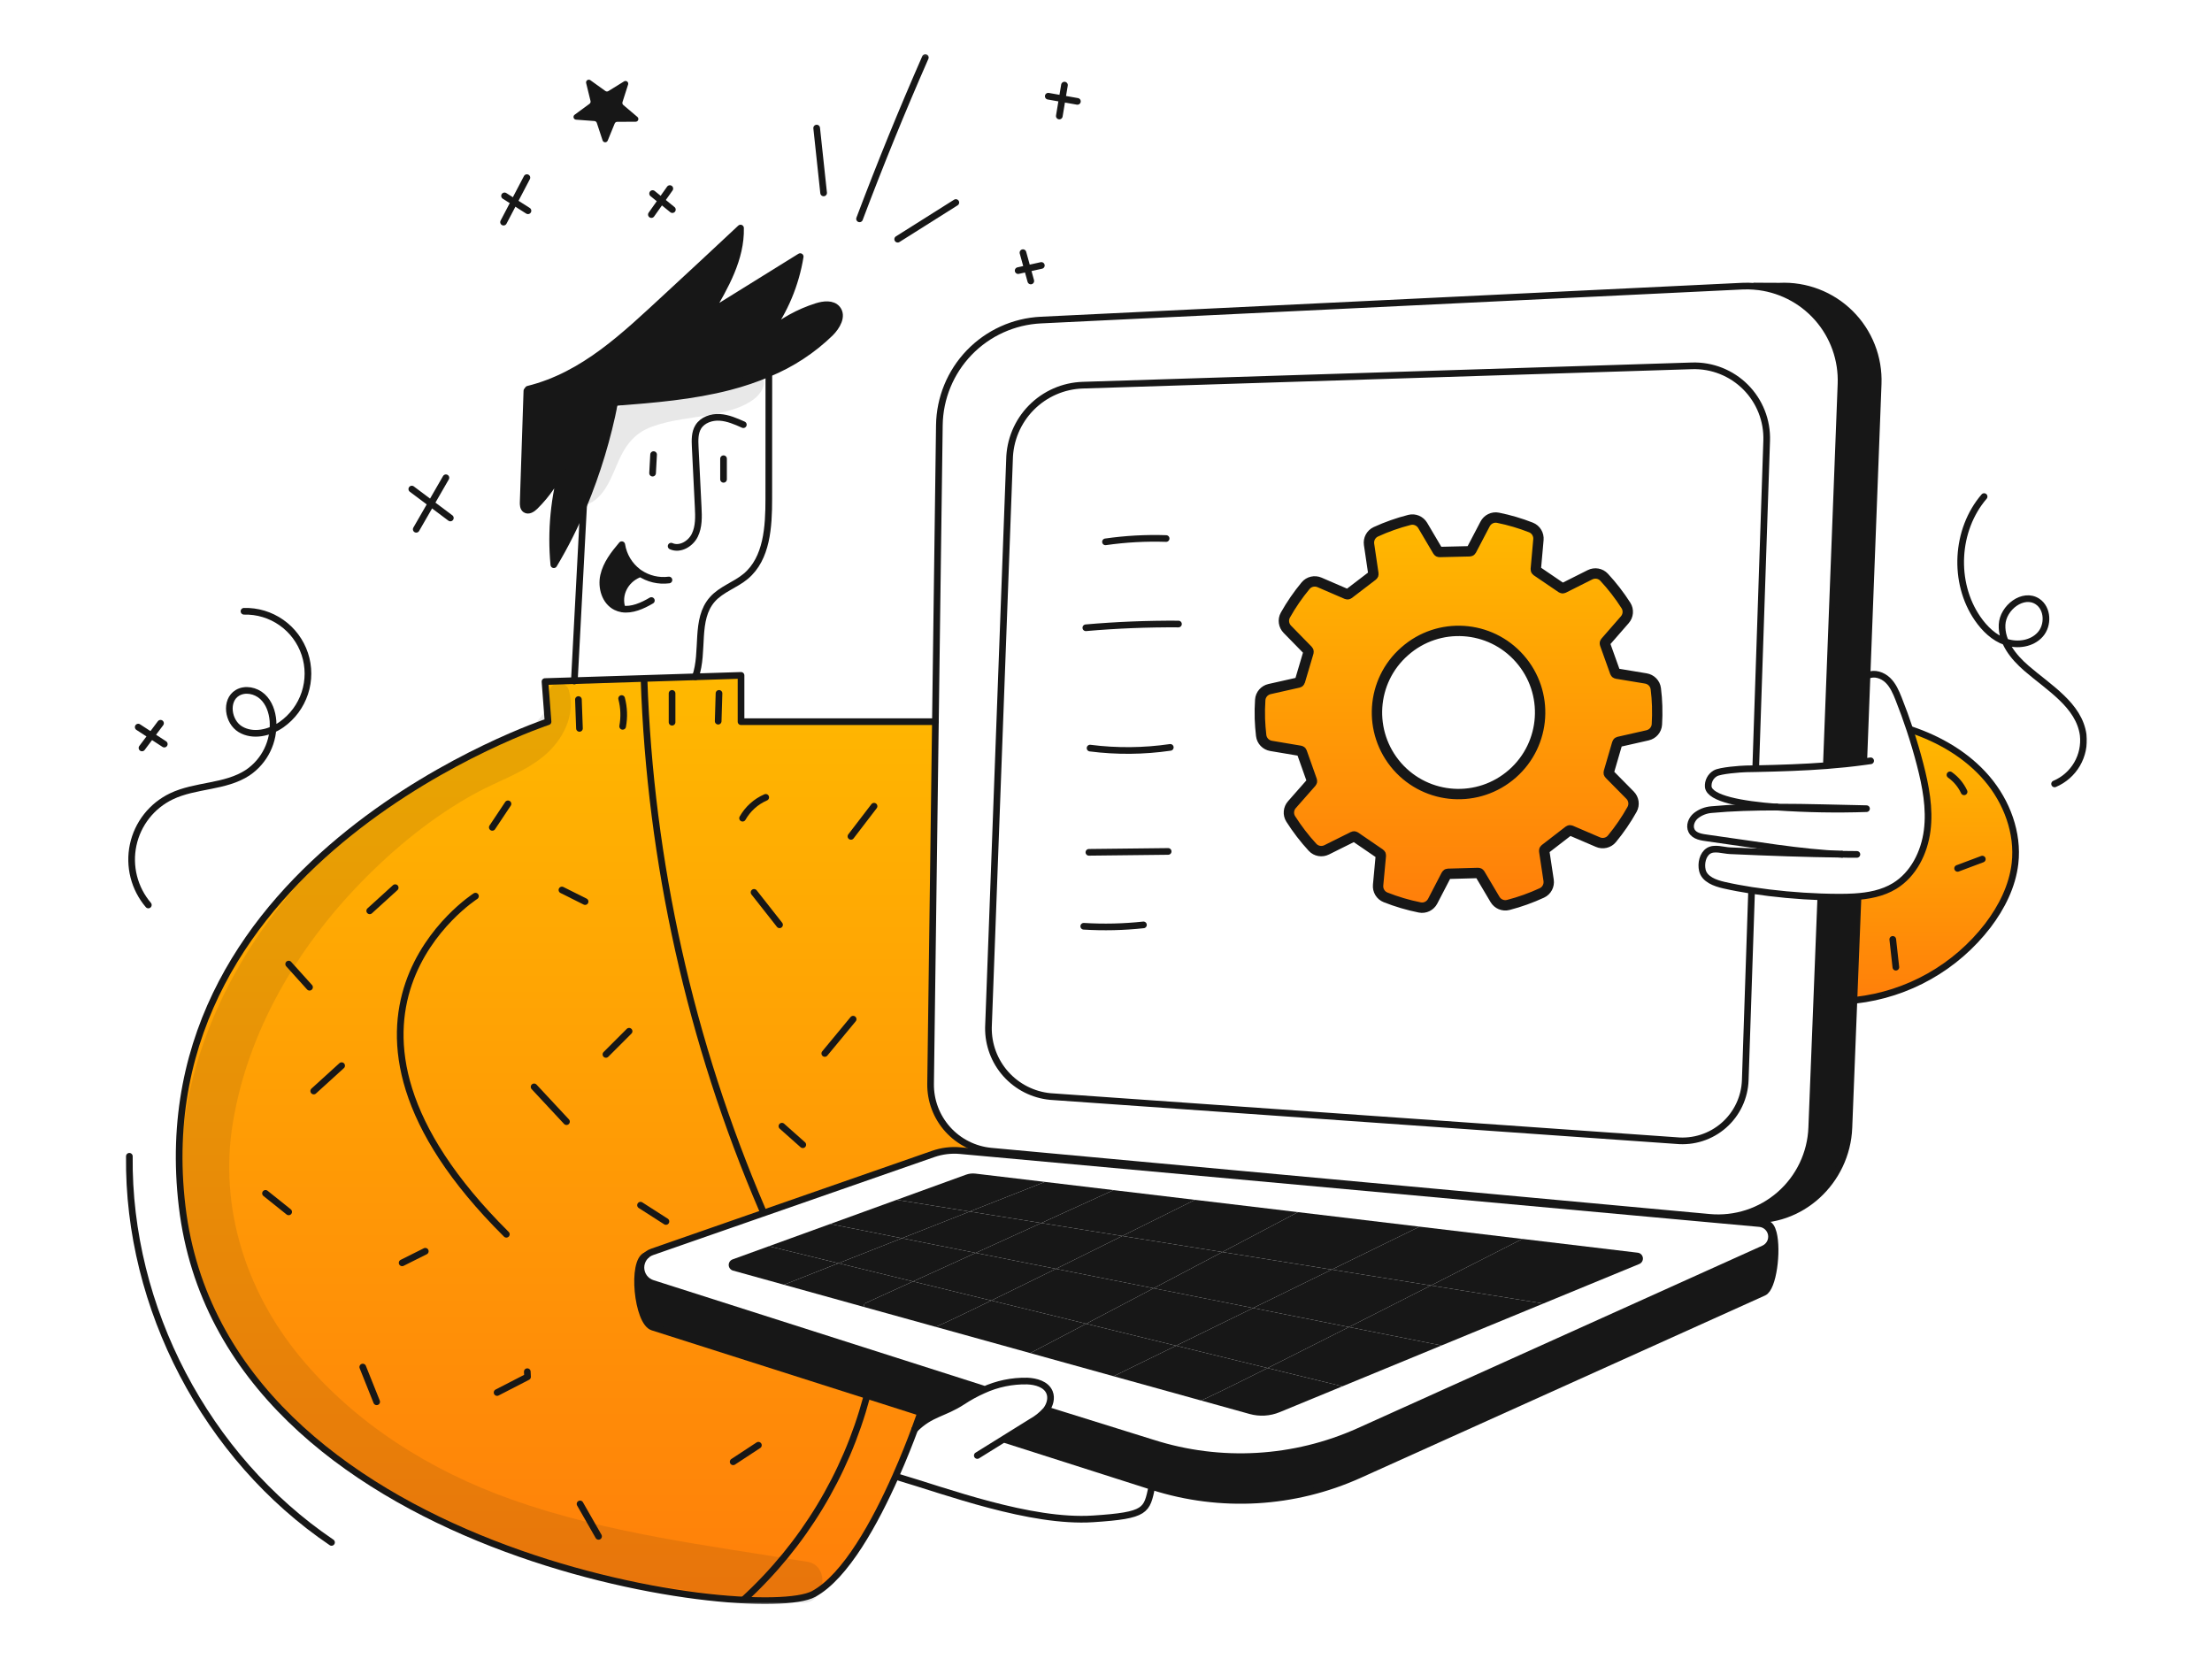 <?xml version="1.0" encoding="UTF-8"?>
<svg xmlns="http://www.w3.org/2000/svg" width="640" height="480" viewBox="0 0 640 480" fill="none">
  <mask id="mask0_6_377" style="mask-type:luminance" maskUnits="userSpaceOnUse" x="36" y="15" width="568" height="450">
    <path d="M604 15.232H36V464.363H604V15.232Z" fill="white"></path>
  </mask>
  <g mask="url(#mask0_6_377)">
    <path d="M555.553 221.201C554.673 217.822 553.69 214.462 552.585 211.146L552.794 211.076C561.204 213.873 569.152 218.505 574.897 225.251C580.642 231.997 584.009 240.989 583.01 249.796C582.257 256.377 579.162 262.521 575.144 267.799C570.545 273.778 564.791 278.77 558.223 282.48C551.655 286.188 544.408 288.538 536.913 289.388L536.399 289.369L537.55 260.069L536.481 259.469C540.593 259.221 544.663 258.468 548.15 256.349C553.637 253.001 556.782 246.646 557.592 240.269C558.401 233.891 557.159 227.428 555.553 221.201Z" fill="url(#paint0_linear_6_377)"></path>
    <path d="M543.412 111.11L540.191 195.432L539.267 219.682L539.369 220.385C535.749 220.878 532.161 221.246 528.535 221.524L528.453 220.496L532.654 111.106C532.931 104.082 530.485 97.222 525.827 91.957C521.168 86.693 514.657 83.43 507.652 82.851L507.658 82.756L514.841 82.788C518.619 82.605 522.395 83.211 525.927 84.566C529.46 85.922 532.672 87.998 535.359 90.661C538.046 93.325 540.149 96.518 541.536 100.039C542.922 103.558 543.561 107.329 543.412 111.11Z" fill="#171717"></path>
    <path d="M513.082 356.751C514.397 361.846 513.056 372.698 510.31 373.939L393.244 426.734C374.443 435.208 353.173 436.43 333.525 430.164L333.291 430.088L291.012 416.591L290.74 416.16C293.277 414.578 295.816 412.998 298.359 411.42C299.974 410.536 301.424 409.377 302.643 407.997L303.157 408.041L333.527 417.508C353.174 423.773 374.445 422.552 393.246 414.078L510.311 361.282C511.142 360.92 511.814 360.269 512.205 359.451C512.594 358.632 512.675 357.7 512.431 356.827L513.082 356.751Z" fill="#171717"></path>
    <path d="M536.401 289.368L534.945 326.287C534.338 341.81 521.002 354.226 505.532 352.803H497.918L497.899 352.992L494.563 352.688L494.608 352.22C498.273 352.558 501.968 352.147 505.469 351.01C508.97 349.874 512.202 348.036 514.97 345.61C517.737 343.184 519.981 340.219 521.566 336.897C523.15 333.575 524.042 329.965 524.186 326.287L526.793 260.069L526.812 259.48C528.723 259.55 530.59 259.582 532.381 259.582C533.741 259.575 535.114 259.55 536.482 259.468L537.551 260.069L536.401 289.368Z" fill="#171717"></path>
    <path d="M440.466 358.459L473.846 362.446C474.221 362.49 474.57 362.657 474.839 362.921C475.108 363.185 475.283 363.532 475.334 363.905C475.385 364.278 475.311 364.659 475.124 364.986C474.936 365.313 474.645 365.568 474.296 365.712L446.539 377.149L414.005 371.935C428.942 364.339 440.466 358.459 440.466 358.459Z" fill="#171717"></path>
    <path d="M410.717 354.909L440.466 358.459C440.466 358.459 428.942 364.339 414.008 371.933L385.31 367.332L410.717 354.909Z" fill="#171717"></path>
    <path d="M414.007 371.932L446.54 377.147L417.087 389.284L390.287 383.962C398.376 379.87 406.609 375.693 414.007 371.932Z" fill="#171717"></path>
    <path d="M362.565 378.451L385.311 367.332L414.009 371.933C406.612 375.692 398.378 379.868 390.291 383.962L362.565 378.451Z" fill="#171717"></path>
    <path d="M366.755 395.821C373.716 392.334 381.924 388.196 390.29 383.962L417.089 389.284L388.397 401.107L366.755 395.821Z" fill="#171717"></path>
    <path d="M388.397 401.106L370.229 408.591C367.476 409.724 364.423 409.907 361.555 409.11L347.449 405.19C347.867 405.19 355.746 401.324 366.757 395.818L388.397 401.106Z" fill="#171717"></path>
    <path d="M353.655 362.257L385.309 367.333L362.563 378.452L333.778 372.733C340.561 369.154 347.466 365.516 353.655 362.257Z" fill="#171717"></path>
    <path d="M385.309 367.332L353.655 362.256C366.027 355.731 375.544 350.707 375.544 350.707L410.717 354.908L385.309 367.332Z" fill="#171717"></path>
    <path d="M366.755 395.821L340.271 389.354L362.567 378.451L390.291 383.962C381.924 388.196 373.716 392.335 366.755 395.821Z" fill="#171717"></path>
    <path d="M322.197 398.188L340.271 389.354L366.754 395.821C355.743 401.327 347.864 405.193 347.447 405.193H347.436L322.197 398.188Z" fill="#171717"></path>
    <path d="M362.565 378.451L340.269 389.354L314.267 383C320.044 379.963 326.847 376.382 333.777 372.729L362.565 378.451Z" fill="#171717"></path>
    <path d="M345.745 347.151L375.545 350.708C375.545 350.708 366.027 355.733 353.655 362.257L324.704 357.612C336.607 351.714 345.745 347.151 345.745 347.151Z" fill="#171717"></path>
    <path d="M345.745 347.151C345.745 347.151 336.607 351.713 324.704 357.612L301.283 353.859L322.192 344.338H322.198L345.745 347.151Z" fill="#171717"></path>
    <path d="M340.271 389.354L322.197 398.188L298.081 391.493C298.758 391.157 305.277 387.74 314.268 383L340.271 389.354Z" fill="#171717"></path>
    <path d="M333.779 372.729C326.849 376.381 320.046 379.963 314.269 383L286.804 376.292C292.373 373.584 298.884 370.381 305.51 367.117L333.779 372.729Z" fill="#171717"></path>
    <path d="M305.51 367.117C312.064 363.883 318.736 360.58 324.704 357.612L353.655 362.257C347.466 365.516 340.562 369.154 333.779 372.73L305.51 367.117Z" fill="#171717"></path>
    <path d="M302.334 341.962L322.192 344.335L301.283 353.859L280.564 350.537L302.327 341.962H302.334Z" fill="#171717"></path>
    <path d="M282.299 362.504L301.283 353.859L324.704 357.612C318.736 360.58 312.067 363.883 305.51 367.117L282.299 362.504Z" fill="#171717"></path>
    <path d="M301.283 353.859L282.299 362.504L260.954 358.263L280.564 350.537L301.283 353.859Z" fill="#171717"></path>
    <path d="M282.299 362.504L305.51 367.117C298.885 370.382 292.373 373.584 286.804 376.292L264.164 370.762L282.299 362.504Z" fill="#171717"></path>
    <path d="M282.223 339.564L302.33 341.96L280.568 350.535L259.444 347.15L279.479 339.878C280.356 339.559 281.296 339.452 282.223 339.564Z" fill="#171717"></path>
    <path d="M264.164 370.762L286.806 376.292C277.574 380.79 270.928 383.956 270.644 383.874L249.875 378.116L250.141 377.148L264.164 370.762Z" fill="#171717"></path>
    <path d="M242.595 365.49L260.954 358.263L282.299 362.504L264.162 370.762L242.595 365.49Z" fill="#171717"></path>
    <path d="M298.081 391.493L270.646 383.874C270.93 383.956 277.575 380.789 286.807 376.292L314.272 383C305.276 387.74 298.758 391.157 298.081 391.493Z" fill="#171717"></path>
    <path d="M166.183 196.933L201.209 195.825L214.404 195.407V208.811H270.642L269.25 313.56C269.185 318.424 270.956 323.134 274.209 326.75C277.463 330.367 281.96 332.623 286.804 333.07L494.609 352.218L494.565 352.686L277.819 332.913C275.179 332.671 272.518 332.996 270.016 333.868L188.692 362.204C188.056 362.421 187.472 362.768 186.977 363.223L186.971 363.217C182.61 364.735 184.414 382.568 188.812 383.971L266.371 408.695L266.364 408.72C266.364 408.72 265.757 410.555 264.643 413.555C263.39 416.94 261.492 421.807 259.106 427.173C253.328 440.19 244.69 456.162 235.397 461.187C218.865 470.127 64.754 450.472 52.699 349.075C40.644 247.679 158.564 208.81 158.564 208.81L157.684 197.198L166.183 196.933Z" fill="url(#paint1_linear_6_377)"></path>
    <path d="M264.162 370.762L250.139 377.147L249.873 378.115L226.813 371.711L242.596 365.49L264.162 370.762Z" fill="#171717"></path>
    <path d="M260.954 358.263L242.595 365.49L222.453 360.573L240.191 354.138L260.954 358.263Z" fill="#171717"></path>
    <path d="M240.191 354.138L259.441 347.151L280.565 350.537L260.954 358.263L240.191 354.138Z" fill="#171717"></path>
    <path d="M242.595 365.49L226.813 371.71L212.081 367.621C211.734 367.524 211.426 367.319 211.203 367.036C210.98 366.753 210.852 366.406 210.839 366.045C210.825 365.685 210.927 365.329 211.128 365.031C211.33 364.731 211.622 364.504 211.96 364.382L222.453 360.572L242.595 365.49Z" fill="#171717"></path>
    <path d="M222.453 108.04C218.774 109.605 214.983 110.89 211.112 111.888C200.342 114.691 189.179 115.577 178.079 116.45L177.826 116.52C175.82 126.756 172.792 136.765 168.79 146.398C166.358 152.263 163.5 157.941 160.24 163.389C159.321 153.611 160.279 143.748 163.062 134.329C161.128 138.899 158.314 143.043 154.779 146.524C154.032 147.264 152.881 148.005 152.026 147.404C151.383 146.961 151.349 146.049 151.374 145.278C151.734 134.545 152.091 123.812 152.444 113.08L152.798 112.611C168.966 108.606 180.768 97.044 193.007 85.748C200.118 79.186 207.201 72.599 214.257 65.985C214.466 74.794 209.834 82.907 205.347 90.495C214.074 85.077 222.798 79.66 231.521 74.243C230.221 82.276 227.035 89.886 222.225 96.448C226.332 92.959 231.094 90.321 236.232 88.69C238.276 88.044 240.877 87.709 242.238 89.373C243.921 91.443 242.136 94.48 240.246 96.366C235.108 101.35 229.07 105.312 222.453 108.04Z" fill="#171717"></path>
    <path d="M188.812 383.975C184.414 382.57 182.61 364.737 186.97 363.221L186.977 363.228C186.366 363.802 185.915 364.526 185.67 365.328C185.425 366.13 185.394 366.983 185.579 367.801C185.764 368.618 186.16 369.373 186.727 369.992C187.294 370.61 188.013 371.068 188.812 371.324L284.298 401.8L284.482 402.231C282.414 403.15 280.424 404.238 278.533 405.483C272.99 409.115 269.319 408.869 264.643 413.564C265.757 410.565 266.364 408.73 266.364 408.73L266.37 408.704L188.812 383.975Z" fill="#171717"></path>
    <path d="M178.193 175.608C175.054 174.058 173.883 169.964 174.643 166.553C175.402 163.141 177.642 160.269 179.901 157.598C180.397 160.745 182.094 163.576 184.635 165.496C184.768 165.591 184.901 165.692 185.034 165.781L184.679 166.211C180.845 167.882 178.699 172.039 179.996 176.02L179.965 176.178C179.349 176.078 178.752 175.886 178.193 175.608Z" fill="#171717"></path>
    <path d="M526.794 260.069L524.187 326.287C524.044 329.965 523.152 333.575 521.568 336.897C519.983 340.219 517.739 343.183 514.972 345.61C512.204 348.036 508.971 349.874 505.47 351.01C501.97 352.146 498.274 352.558 494.609 352.22L286.804 333.072C281.96 332.625 277.463 330.368 274.209 326.752C270.955 323.135 269.184 318.425 269.249 313.56L270.642 208.81L271.787 123.032C271.891 115.174 274.987 107.651 280.445 101.997C285.904 96.344 293.313 92.985 301.163 92.606L504.086 82.791C505.276 82.733 506.468 82.754 507.655 82.855C514.661 83.436 521.172 86.698 525.83 91.963C530.489 97.227 532.935 104.087 532.657 111.111L528.456 220.5" stroke="#171717" stroke-width="1.928" stroke-linecap="round" stroke-linejoin="round"></path>
    <path d="M506.779 258.069L504.956 312.511C504.873 314.995 504.281 317.435 503.218 319.682C502.156 321.929 500.643 323.933 498.775 325.573C496.907 327.213 494.724 328.452 492.358 329.216C489.993 329.978 487.496 330.248 485.022 330.009L303.865 317.257C298.92 316.778 294.337 314.457 291.025 310.755C287.713 307.053 285.915 302.241 285.988 297.274L292.082 133.014C292.165 127.381 294.414 121.997 298.363 117.98C302.311 113.962 307.656 111.62 313.285 111.44L489.545 105.85C492.41 105.758 495.265 106.255 497.93 107.31C500.596 108.366 503.016 109.957 505.042 111.986C507.068 114.015 508.656 116.438 509.707 119.106C510.758 121.773 511.251 124.628 511.154 127.494L508.005 221.65" stroke="#171717" stroke-width="1.928" stroke-linecap="round" stroke-linejoin="round"></path>
    <path d="M284.298 401.795L188.812 371.318C187.845 371.019 186.997 370.421 186.391 369.611C185.785 368.8 185.451 367.818 185.438 366.806C185.424 365.793 185.732 364.803 186.317 363.977C186.902 363.15 187.733 362.53 188.692 362.206L270.015 333.87C272.518 332.998 275.179 332.673 277.818 332.915L494.565 352.691L497.9 352.995L509.088 354.014C509.927 354.089 510.718 354.44 511.336 355.012C511.955 355.585 512.366 356.346 512.506 357.178C512.645 358.008 512.505 358.862 512.108 359.606C511.71 360.348 511.078 360.939 510.309 361.285L393.244 414.078C374.443 422.551 353.173 423.773 333.525 417.508L303.156 408.041" stroke="#171717" stroke-width="1.928" stroke-linecap="round" stroke-linejoin="round"></path>
    <path d="M266.364 408.725C266.364 408.725 265.757 410.56 264.643 413.559C263.39 416.945 261.492 421.811 259.106 427.178C253.328 440.195 244.69 456.167 235.397 461.192C218.865 470.127 64.754 450.472 52.699 349.075C40.644 247.679 158.564 208.81 158.564 208.81L157.684 197.198L166.183 196.932L201.209 195.824L214.404 195.407V208.81H270.642" stroke="#171717" stroke-width="1.928" stroke-linecap="round" stroke-linejoin="round"></path>
    <path d="M137.566 259.284C137.566 259.284 83.074 294.127 146.502 357.112" stroke="#171717" stroke-width="1.928" stroke-linecap="round" stroke-linejoin="round"></path>
    <path d="M537.552 260.069L536.401 289.368L534.945 326.287C534.338 341.81 521.002 354.226 505.531 352.803H497.917" stroke="#171717" stroke-width="1.928" stroke-linecap="round" stroke-linejoin="round"></path>
    <path d="M507.658 82.762L514.84 82.794C518.619 82.612 522.394 83.218 525.927 84.573C529.459 85.928 532.67 88.003 535.357 90.666C538.044 93.329 540.148 96.523 541.535 100.043C542.921 103.562 543.56 107.332 543.412 111.113L540.191 195.436L539.267 219.686" stroke="#171717" stroke-width="1.928" stroke-linecap="round" stroke-linejoin="round"></path>
    <path d="M268.744 409.459L266.37 408.699L188.812 383.975C184.414 382.57 182.61 364.737 186.97 363.221" stroke="#171717" stroke-width="1.928" stroke-linecap="round" stroke-linejoin="round"></path>
    <path d="M511.164 354.138C512.064 354.22 512.689 355.226 513.082 356.751C514.397 361.846 513.056 372.698 510.31 373.939L393.244 426.734C374.443 435.208 353.173 436.43 333.525 430.164L333.291 430.088L291.012 416.591" stroke="#171717" stroke-width="1.928" stroke-linecap="round" stroke-linejoin="round"></path>
    <path d="M264.643 413.559C269.319 408.864 272.99 409.11 278.533 405.478C280.424 404.233 282.413 403.145 284.482 402.226C288.468 400.392 292.818 399.488 297.204 399.58C299.748 399.682 302.666 400.485 303.653 402.833C304.359 404.529 303.773 406.542 302.646 407.997C301.427 409.378 299.977 410.536 298.362 411.42C295.824 413.002 293.285 414.582 290.743 416.16C288.087 417.812 285.427 419.465 282.763 421.121" stroke="#171717" stroke-width="1.928" stroke-linecap="round" stroke-linejoin="round"></path>
    <path d="M259.441 427.247C273.629 431.417 298.081 440.644 316.274 439.455C331.899 438.437 331.747 437.057 333.278 430.121" stroke="#171717" stroke-width="1.928" stroke-linecap="round" stroke-linejoin="round"></path>
    <path d="M177.826 116.52C175.82 126.757 172.792 136.766 168.79 146.398C166.358 152.263 163.5 157.942 160.24 163.389C159.321 153.612 160.279 143.748 163.062 134.33C161.128 138.9 158.314 143.043 154.779 146.525C154.032 147.265 152.881 148.006 152.026 147.404C151.383 146.962 151.349 146.05 151.374 145.278C151.734 134.545 152.091 123.812 152.444 113.08" stroke="#171717" stroke-width="1.928" stroke-linecap="round" stroke-linejoin="round"></path>
    <path d="M152.799 112.609C168.967 108.604 180.769 97.042 193.008 85.746C200.119 79.185 207.202 72.597 214.258 65.983C214.467 74.792 209.835 82.905 205.348 90.493C214.075 85.075 222.8 79.658 231.521 74.242C230.222 82.275 227.037 89.885 222.225 96.448C226.334 92.959 231.095 90.322 236.232 88.69C238.277 88.044 240.877 87.709 242.238 89.373C243.922 91.443 242.137 94.48 240.246 96.366C235.111 101.35 229.074 105.313 222.458 108.041C218.779 109.606 214.988 110.892 211.117 111.889C200.347 114.692 189.184 115.578 178.084 116.451" stroke="#171717" stroke-width="1.928" stroke-linecap="round" stroke-linejoin="round"></path>
    <path d="M222.453 108.014V108.039C222.447 120.146 222.44 132.246 222.434 144.342C222.434 152.41 221.94 161.58 215.751 166.756C212.739 169.269 208.702 170.483 206.107 173.42C200.962 179.236 203.785 188.487 201.209 195.809" stroke="#171717" stroke-width="1.928" stroke-linecap="round" stroke-linejoin="round"></path>
    <path d="M194.178 158.02C196.703 159.172 199.779 157.378 201.013 154.894C202.247 152.411 202.146 149.503 202.006 146.731C201.721 140.928 201.434 135.127 201.146 129.329C201.051 127.341 200.987 125.216 202.025 123.519C203.278 121.481 205.881 120.602 208.258 120.757C210.635 120.911 212.884 121.895 215.069 122.87" stroke="#171717" stroke-width="1.928" stroke-linecap="round" stroke-linejoin="round"></path>
    <path d="M209.341 138.681V132.721" stroke="#171717" stroke-width="1.928" stroke-linecap="round" stroke-linejoin="round"></path>
    <path d="M188.812 136.891C188.914 135.106 189.011 133.32 189.103 131.531" stroke="#171717" stroke-width="1.928" stroke-linecap="round" stroke-linejoin="round"></path>
    <path d="M193.549 167.81C190.558 168.196 187.527 167.474 185.032 165.779C184.899 165.69 184.766 165.586 184.633 165.494C182.092 163.574 180.395 160.743 179.899 157.596C177.64 160.267 175.402 163.14 174.641 166.551C173.88 169.961 175.052 174.056 178.191 175.606C178.75 175.884 179.347 176.076 179.963 176.176C182.79 176.644 185.886 175.276 188.462 173.752" stroke="#171717" stroke-width="1.928" stroke-linecap="round" stroke-linejoin="round"></path>
    <path d="M179.997 176.018C178.7 172.034 180.845 167.88 184.68 166.209" stroke="#171717" stroke-width="1.928" stroke-linecap="round" stroke-linejoin="round"></path>
    <path d="M168.846 146.421C167.954 163.26 167.066 180.097 166.182 196.933C166.182 196.971 166.176 197.009 166.176 197.047" stroke="#171717" stroke-width="1.928" stroke-linecap="round" stroke-linejoin="round"></path>
    <path d="M319.851 156.774C325.66 155.937 331.532 155.615 337.398 155.81" stroke="#171717" stroke-width="1.928" stroke-linecap="round" stroke-linejoin="round"></path>
    <path d="M314.167 181.631C323.077 180.853 332.01 180.492 340.967 180.549" stroke="#171717" stroke-width="1.928" stroke-linecap="round" stroke-linejoin="round"></path>
    <path d="M315.389 216.448C323.1 217.433 330.909 217.363 338.601 216.24" stroke="#171717" stroke-width="1.928" stroke-linecap="round" stroke-linejoin="round"></path>
    <path d="M315.053 246.603C322.698 246.514 330.342 246.429 337.986 246.346" stroke="#171717" stroke-width="1.928" stroke-linecap="round" stroke-linejoin="round"></path>
    <path d="M313.56 267.998C319.319 268.352 325.099 268.219 330.836 267.599" stroke="#171717" stroke-width="1.928" stroke-linecap="round" stroke-linejoin="round"></path>
    <path d="M532.936 247.16C522.374 247.031 512.255 246.671 500.586 246.146C498.574 246.058 496.042 245.109 494.334 246.185C492.625 247.261 492.093 249.847 492.549 251.81C493.156 254.411 496.188 255.506 498.788 256.101C501.326 256.679 504.041 257.183 506.844 257.62C513.461 258.623 520.129 259.244 526.816 259.48C528.727 259.55 530.594 259.581 532.385 259.581C533.745 259.575 535.118 259.55 536.486 259.468C540.598 259.221 544.668 258.467 548.155 256.347C553.641 253 556.787 246.645 557.596 240.267C558.406 233.889 557.16 227.428 555.552 221.201C554.673 217.822 553.689 214.461 552.584 211.145C551.591 208.126 550.505 205.138 549.326 202.178C548.554 200.23 547.699 198.242 546.187 196.793C544.674 195.344 542.326 194.553 540.428 195.439" stroke="#171717" stroke-width="1.928" stroke-linecap="round" stroke-linejoin="round"></path>
    <path d="M532.936 247.16C534.422 247.21 535.865 247.229 537.257 247.204C535.799 247.198 534.363 247.178 532.936 247.16Z" stroke="#171717" stroke-width="1.928" stroke-linecap="round" stroke-linejoin="round"></path>
    <path d="M514.075 233.516C507.493 233.522 500.975 233.699 495.166 234.25C493.526 234.382 491.961 234.997 490.669 236.016C489.41 237.053 488.682 238.914 489.422 240.363C490.264 242.014 492.447 242.249 494.282 242.502C507.179 244.268 521.354 246.767 532.935 247.16" stroke="#171717" stroke-width="1.928" stroke-linecap="round" stroke-linejoin="round"></path>
    <path d="M514.075 233.516C522.716 234.109 531.383 234.261 540.039 233.972C532.382 233.839 523.162 233.51 514.075 233.516Z" stroke="#171717" stroke-width="1.928" stroke-linecap="round" stroke-linejoin="round"></path>
    <path d="M541.235 220.125C540.609 220.214 539.989 220.302 539.372 220.382C535.752 220.876 532.164 221.243 528.538 221.521C521.995 222.028 515.312 222.249 508.022 222.401C507.104 222.414 506.174 222.432 505.232 222.452C503.655 222.483 497.637 222.926 496.296 223.755C495.617 224.148 495.064 224.726 494.702 225.423C494.34 226.119 494.184 226.903 494.252 227.685C494.727 231.064 503.808 232.741 514.078 233.514" stroke="#171717" stroke-width="1.928" stroke-linecap="round" stroke-linejoin="round"></path>
    <path d="M552.79 211.076C561.2 213.873 569.148 218.505 574.893 225.251C580.638 231.997 584.006 240.989 583.006 249.796C582.253 256.377 579.158 262.521 575.14 267.799C570.541 273.778 564.787 278.77 558.219 282.48C551.651 286.188 544.404 288.538 536.909 289.388" stroke="#171717" stroke-width="1.928" stroke-linecap="round" stroke-linejoin="round"></path>
    <path d="M207.792 208.66L208.031 200.618" stroke="#171717" stroke-width="1.928" stroke-linecap="round" stroke-linejoin="round"></path>
    <path d="M194.449 208.959V200.621" stroke="#171717" stroke-width="1.928" stroke-linecap="round" stroke-linejoin="round"></path>
    <path d="M180.154 210.15C180.648 207.481 180.547 204.735 179.856 202.11" stroke="#171717" stroke-width="1.928" stroke-linecap="round" stroke-linejoin="round"></path>
    <path d="M167.655 210.746L167.356 202.407" stroke="#171717" stroke-width="1.928" stroke-linecap="round" stroke-linejoin="round"></path>
    <path d="M246.205 241.987L252.887 233.262" stroke="#171717" stroke-width="1.928" stroke-linecap="round" stroke-linejoin="round"></path>
    <path d="M225.548 267.57L218.171 258.194" stroke="#171717" stroke-width="1.928" stroke-linecap="round" stroke-linejoin="round"></path>
    <path d="M214.847 236.729C216.365 234.043 218.717 231.926 221.548 230.699" stroke="#171717" stroke-width="1.928" stroke-linecap="round" stroke-linejoin="round"></path>
    <path d="M186.34 196.538C188.117 249.405 199.734 301.478 220.595 350.088" stroke="#171717" stroke-width="1.928" stroke-linecap="round" stroke-linejoin="round"></path>
    <path d="M246.839 294.881L238.636 304.798" stroke="#171717" stroke-width="1.928" stroke-linecap="round" stroke-linejoin="round"></path>
    <path d="M232.268 331.205L226.237 325.845" stroke="#171717" stroke-width="1.928" stroke-linecap="round" stroke-linejoin="round"></path>
    <path d="M169.284 260.851L162.584 257.501" stroke="#171717" stroke-width="1.928" stroke-linecap="round" stroke-linejoin="round"></path>
    <path d="M142.439 239.381L146.973 232.576" stroke="#171717" stroke-width="1.928" stroke-linecap="round" stroke-linejoin="round"></path>
    <path d="M163.901 324.526L154.53 314.466" stroke="#171717" stroke-width="1.928" stroke-linecap="round" stroke-linejoin="round"></path>
    <path d="M175.314 305.073L182.015 298.373" stroke="#171717" stroke-width="1.928" stroke-linecap="round" stroke-linejoin="round"></path>
    <path d="M192.675 353.411L185.321 348.696" stroke="#171717" stroke-width="1.928" stroke-linecap="round" stroke-linejoin="round"></path>
    <path d="M212.127 422.941L219.43 418.148" stroke="#171717" stroke-width="1.928" stroke-linecap="round" stroke-linejoin="round"></path>
    <path d="M173.181 444.513L167.825 435.132" stroke="#171717" stroke-width="1.928" stroke-linecap="round" stroke-linejoin="round"></path>
    <path d="M143.823 402.9L152.634 398.361L152.564 396.868" stroke="#171717" stroke-width="1.928" stroke-linecap="round" stroke-linejoin="round"></path>
    <path d="M108.98 405.58L104.96 395.529" stroke="#171717" stroke-width="1.928" stroke-linecap="round" stroke-linejoin="round"></path>
    <path d="M116.351 365.378L123.051 362.027" stroke="#171717" stroke-width="1.928" stroke-linecap="round" stroke-linejoin="round"></path>
    <path d="M83.519 350.635L76.818 345.276" stroke="#171717" stroke-width="1.928" stroke-linecap="round" stroke-linejoin="round"></path>
    <path d="M90.772 315.666L98.845 308.331" stroke="#171717" stroke-width="1.928" stroke-linecap="round" stroke-linejoin="round"></path>
    <path d="M89.557 285.635L83.525 278.936" stroke="#171717" stroke-width="1.928" stroke-linecap="round" stroke-linejoin="round"></path>
    <path d="M106.97 263.531L114.341 256.83" stroke="#171717" stroke-width="1.928" stroke-linecap="round" stroke-linejoin="round"></path>
    <path d="M548.529 279.835L547.636 271.794" stroke="#171717" stroke-width="1.928" stroke-linecap="round" stroke-linejoin="round"></path>
    <path d="M566.397 251.247L573.544 248.566" stroke="#171717" stroke-width="1.928" stroke-linecap="round" stroke-linejoin="round"></path>
    <path d="M215.318 462.709C232.42 446.995 244.699 426.742 250.721 404.312" stroke="#171717" stroke-width="1.928" stroke-linecap="round" stroke-linejoin="round"></path>
    <path d="M564.184 224.192C565.95 225.443 567.358 227.133 568.272 229.094" stroke="#171717" stroke-width="1.928" stroke-linecap="round" stroke-linejoin="round"></path>
    <path d="M259.73 69.205L276.553 58.597" stroke="#171717" stroke-width="1.928" stroke-linecap="round" stroke-linejoin="round"></path>
    <path d="M248.694 63.318C254.623 47.591 260.967 32.031 267.726 16.637" stroke="#171717" stroke-width="1.928" stroke-linecap="round" stroke-linejoin="round"></path>
    <path d="M238.298 55.817L236.289 37.055" stroke="#171717" stroke-width="1.928" stroke-linecap="round" stroke-linejoin="round"></path>
    <path d="M294.582 78.295L301.291 76.805" stroke="#171717" stroke-width="1.928" stroke-linecap="round" stroke-linejoin="round"></path>
    <path d="M298.241 81.296L295.975 73.104" stroke="#171717" stroke-width="1.928" stroke-linecap="round" stroke-linejoin="round"></path>
    <path d="M311.727 29.331L303.294 27.836" stroke="#171717" stroke-width="1.928" stroke-linecap="round" stroke-linejoin="round"></path>
    <path d="M306.493 33.568L307.983 24.622" stroke="#171717" stroke-width="1.928" stroke-linecap="round" stroke-linejoin="round"></path>
    <path d="M37.426 334.549C36.943 378.337 59.658 421.72 95.922 446.267" stroke="#171717" stroke-width="1.928" stroke-linecap="round" stroke-linejoin="round"></path>
    <path d="M194.539 60.648L188.82 56.004" stroke="#171717" stroke-width="1.928" stroke-linecap="round" stroke-linejoin="round"></path>
    <path d="M188.466 62.078L193.799 54.56" stroke="#171717" stroke-width="1.928" stroke-linecap="round" stroke-linejoin="round"></path>
    <path d="M130.298 149.865L119.148 141.503" stroke="#171717" stroke-width="1.928" stroke-linecap="round" stroke-linejoin="round"></path>
    <path d="M120.429 153.138L129.013 138.232" stroke="#171717" stroke-width="1.928" stroke-linecap="round" stroke-linejoin="round"></path>
    <path d="M152.756 60.98L145.978 56.675" stroke="#171717" stroke-width="1.928" stroke-linecap="round" stroke-linejoin="round"></path>
    <path d="M145.692 64.273L152.447 51.394" stroke="#171717" stroke-width="1.928" stroke-linecap="round" stroke-linejoin="round"></path>
    <path d="M70.591 176.86C74.462 176.759 78.262 177.906 81.43 180.132C84.599 182.358 86.967 185.543 88.186 189.218C89.404 192.893 89.409 196.863 88.197 200.541C86.986 204.219 84.624 207.409 81.46 209.641C78.004 212.079 73.177 213.18 69.549 211.004C65.922 208.829 65.052 202.67 68.672 200.48C70.916 199.122 73.998 199.768 75.933 201.542C77.868 203.315 78.777 205.979 78.984 208.594C79.178 211.505 78.607 214.417 77.327 217.04C76.046 219.662 74.102 221.904 71.686 223.541C65.22 227.814 56.592 227.055 49.602 230.402C46.802 231.743 44.347 233.71 42.426 236.151C40.506 238.591 39.171 241.44 38.526 244.477C37.88 247.514 37.941 250.66 38.703 253.67C39.464 256.681 40.907 259.476 42.92 261.841" stroke="#171717" stroke-width="1.928" stroke-linecap="round" stroke-linejoin="round"></path>
    <path d="M574.065 143.674C565.811 153.273 564.986 168.502 572.156 178.935C574.2 181.91 576.926 184.572 580.343 185.733C583.76 186.895 587.933 186.267 590.323 183.562C592.712 180.858 592.53 176.036 589.523 174.041C585.386 171.295 579.481 175.799 579.261 180.758C579.041 185.718 582.513 190.068 586.265 193.317C592.84 199.006 601.566 204.053 602.736 212.67C603.065 215.604 602.436 218.566 600.944 221.113C599.453 223.661 597.176 225.658 594.456 226.806" stroke="#171717" stroke-width="1.928" stroke-linecap="round" stroke-linejoin="round"></path>
    <path d="M47.533 215.288L39.992 210.373" stroke="#171717" stroke-width="1.928" stroke-linecap="round" stroke-linejoin="round"></path>
    <path d="M41.083 216.404L46.443 209.257" stroke="#171717" stroke-width="1.928" stroke-linecap="round" stroke-linejoin="round"></path>
    <path d="M180.345 30.38L184.419 33.83C184.542 33.934 184.63 34.074 184.671 34.229C184.713 34.385 184.705 34.55 184.65 34.701C184.595 34.852 184.495 34.983 184.364 35.076C184.232 35.169 184.075 35.219 183.914 35.22L178.575 35.248C178.419 35.249 178.267 35.296 178.138 35.382C178.009 35.47 177.909 35.593 177.85 35.737L175.828 40.678C175.767 40.827 175.661 40.954 175.526 41.041C175.391 41.129 175.232 41.172 175.071 41.166C174.91 41.161 174.755 41.107 174.625 41.01C174.497 40.913 174.401 40.78 174.35 40.627L172.675 35.558C172.626 35.41 172.534 35.28 172.411 35.184C172.289 35.088 172.14 35.031 171.985 35.019L166.661 34.622C166.5 34.611 166.347 34.55 166.222 34.448C166.097 34.346 166.007 34.209 165.962 34.054C165.917 33.899 165.922 33.734 165.973 33.582C166.025 33.43 166.123 33.297 166.253 33.201L170.558 30.041C170.683 29.949 170.779 29.822 170.832 29.675C170.885 29.529 170.894 29.37 170.857 29.219L169.589 24.033C169.55 23.877 169.561 23.712 169.619 23.562C169.677 23.411 169.779 23.282 169.913 23.192C170.047 23.102 170.205 23.055 170.366 23.057C170.527 23.06 170.684 23.111 170.815 23.205L175.15 26.321C175.276 26.413 175.427 26.464 175.582 26.469C175.738 26.475 175.892 26.434 176.024 26.352L180.564 23.543C180.701 23.459 180.861 23.418 181.022 23.427C181.183 23.436 181.337 23.494 181.464 23.593C181.591 23.692 181.684 23.827 181.732 23.981C181.779 24.135 181.779 24.3 181.73 24.453L180.106 29.539C180.059 29.687 180.055 29.846 180.099 29.996C180.141 30.146 180.226 30.279 180.345 30.38Z" fill="#171717"></path>
    <g opacity="0.1">
      <path d="M218.455 108.279C215.735 108.279 213.338 110.119 210.755 110.855C207.763 111.645 204.708 112.172 201.623 112.431C195.692 113.041 189.695 113.132 184.063 115.323C178.546 117.472 174.232 121.055 171.523 126.369C170.265 128.84 169.339 131.468 168.062 133.93C166.852 136.259 164.87 138.003 163.848 140.399C162.717 143.044 163.979 146.342 167.253 146.336C173.673 146.325 176.319 139.583 178.452 134.541C180.659 129.323 183.157 125.432 188.706 123.421C194.329 121.384 200.305 120.99 206.138 119.923C210.837 119.062 219.587 116.94 220.931 111.528C221.03 111.147 221.041 110.748 220.964 110.362C220.886 109.976 220.721 109.612 220.483 109.3C220.245 108.986 219.938 108.731 219.586 108.554C219.235 108.376 218.847 108.281 218.453 108.275L218.455 108.279Z" fill="#171717"></path>
    </g>
    <g opacity="0.1">
      <path d="M158.879 200.548C158.83 208.101 152.004 211.915 145.964 214.73C139.941 217.536 133.82 219.988 127.973 223.176C116.19 229.602 105.244 237.039 95.472 246.279C75.323 265.328 59.645 291.072 54.337 318.444C51.697 331.737 51.834 345.433 54.742 358.671C57.649 371.908 63.264 384.402 71.232 395.365C86.802 416.998 108.534 432.605 132.936 442.895C164.216 456.083 198.404 461.14 232.049 463.713C238.737 464.227 240.376 452.992 233.65 451.881C204.919 447.136 175.758 443.691 148.164 433.909C124.535 425.531 102.784 411.955 86.737 392.479C71.198 373.615 63.367 349.344 67.349 324.991C71.68 298.503 85.918 274.336 104.477 255.286C114.248 245.258 125.248 236.263 137.543 229.527C144.075 225.95 151.569 223.538 157.347 218.75C162.849 214.188 166.613 206.927 164.618 199.772C163.734 196.599 158.9 197.232 158.879 200.548Z" fill="#171717"></path>
    </g>
  </g>
  <path d="M364.523 207.961L364.523 207.971C364.585 209.606 364.71 211.216 364.895 212.807C365.075 214.358 366.27 215.558 367.767 215.811L376.252 217.24C376.431 217.27 376.58 217.395 376.64 217.566L379.577 225.85C379.637 226.021 379.601 226.211 379.481 226.347L373.79 232.813C372.787 233.952 372.615 235.637 373.455 236.954C375.314 239.872 377.422 242.623 379.757 245.154C380.815 246.3 382.484 246.562 383.838 245.888L391.551 242.048C391.713 241.968 391.906 241.981 392.056 242.083L399.311 247.048C399.461 247.151 399.543 247.326 399.526 247.507L398.729 256.09C398.589 257.6 399.44 259.062 400.892 259.635C404.065 260.886 407.371 261.876 410.785 262.556C412.316 262.86 413.82 262.088 414.518 260.745L418.493 253.089C418.577 252.927 418.742 252.824 418.923 252.819L427.713 252.576C427.894 252.571 428.064 252.665 428.157 252.821L432.552 260.234C433.325 261.539 434.875 262.223 436.388 261.83C439.759 260.954 443.008 259.786 446.108 258.354C447.524 257.699 448.288 256.192 448.063 254.695L446.781 246.176C446.754 245.997 446.826 245.817 446.97 245.706L453.935 240.329C454.078 240.218 454.27 240.194 454.437 240.265L462.346 243.655C463.736 244.251 465.387 243.894 466.378 242.691C468.566 240.038 470.521 237.193 472.205 234.175C472.966 232.812 472.694 231.143 471.631 230.066L465.584 223.945C465.456 223.816 465.409 223.628 465.46 223.453L467.925 215.002C467.976 214.827 468.118 214.694 468.295 214.654L476.691 212.751C478.174 212.414 479.3 211.146 479.391 209.587C479.491 207.894 479.523 206.182 479.468 204.456C479.47 204.415 479.471 204.373 479.469 204.332C479.42 202.623 479.284 200.932 479.076 199.27C478.884 197.729 477.688 196.545 476.201 196.298L467.71 194.891C467.531 194.862 467.382 194.738 467.321 194.567L464.356 186.291C464.295 186.121 464.331 185.93 464.45 185.794L470.107 179.308C471.1 178.171 471.27 176.493 470.433 175.181C468.574 172.265 466.458 169.537 464.124 167.02C463.062 165.875 461.39 165.616 460.036 166.296L452.343 170.159C452.181 170.24 451.987 170.227 451.837 170.125L444.567 165.182C444.417 165.08 444.334 164.905 444.35 164.724L445.113 156.141C445.247 154.634 444.395 153.176 442.944 152.608C439.89 151.412 436.705 150.464 433.422 149.802C431.893 149.494 430.388 150.261 429.686 151.601L425.688 159.238C425.604 159.399 425.439 159.501 425.257 159.506L416.465 159.712C416.283 159.716 416.114 159.622 416.022 159.466L411.636 152.034C410.866 150.73 409.322 150.042 407.811 150.427C404.435 151.288 401.18 152.44 398.074 153.866C396.657 154.517 395.891 156.022 396.111 157.517L397.369 166.04C397.396 166.22 397.323 166.4 397.178 166.51L390.188 171.857C390.044 171.967 389.852 171.99 389.686 171.919L381.78 168.506C380.392 167.906 378.742 168.258 377.747 169.458C375.557 172.098 373.597 174.939 371.902 177.958C371.139 179.317 371.403 180.983 372.46 182.064L378.472 188.21C378.599 188.34 378.645 188.528 378.594 188.702L376.097 197.129C376.046 197.303 375.904 197.435 375.728 197.475L367.326 199.368C365.851 199.701 364.725 200.956 364.624 202.507C364.507 204.295 364.466 206.115 364.523 207.961ZM479.464 204.331C479.464 204.331 479.464 204.331 479.464 204.332L479.464 204.331ZM439.715 190.552C448.342 200.344 447.369 215.232 437.617 223.832C437.6 223.846 437.583 223.86 437.567 223.874C427.789 232.463 412.881 231.546 404.253 221.72C395.673 211.899 396.63 197.012 406.432 188.436L406.438 188.431C416.201 179.803 431.117 180.76 439.713 190.55L439.715 190.552Z" fill="url(#paint2_linear_6_377)" stroke="#171717" stroke-width="3"></path>
  <defs>
    <linearGradient id="paint0_linear_6_377" x1="559.792" y1="211.076" x2="559.792" y2="289.388" gradientUnits="userSpaceOnUse">
      <stop stop-color="#FFB800"></stop>
      <stop offset="1" stop-color="#FF7F0A"></stop>
    </linearGradient>
    <linearGradient id="paint1_linear_6_377" x1="273.222" y1="195.407" x2="273.222" y2="463.115" gradientUnits="userSpaceOnUse">
      <stop stop-color="#FFB800"></stop>
      <stop offset="1" stop-color="#FF7F0A"></stop>
    </linearGradient>
    <linearGradient id="paint2_linear_6_377" x1="421.996" y1="151.004" x2="421.996" y2="261.35" gradientUnits="userSpaceOnUse">
      <stop stop-color="#FFB800"></stop>
      <stop offset="1" stop-color="#FF7F0A"></stop>
    </linearGradient>
  </defs>
</svg>
